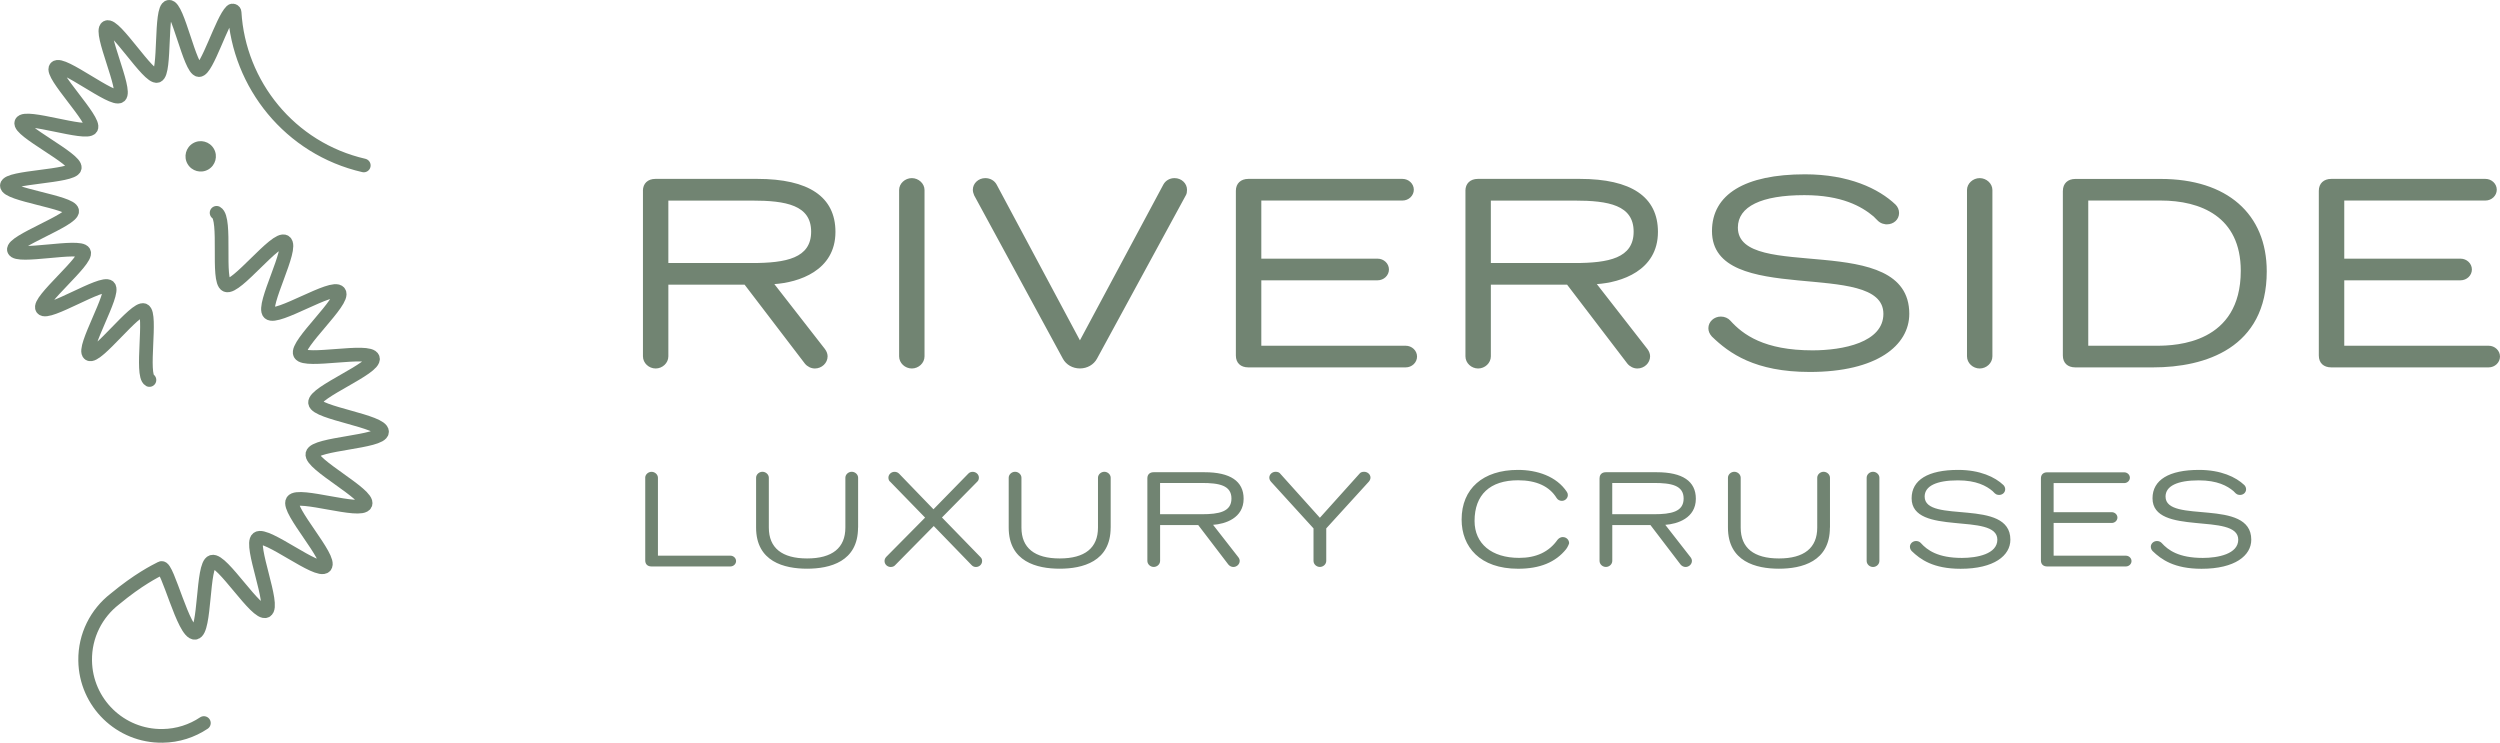 <svg xmlns="http://www.w3.org/2000/svg" id="Ebene_2" viewBox="0 0 612.1 181.85"><g id="Ebene_1-2"><g><path d="M36.59,93.04c-2.18-1.13,.63-16.23-1.37-17.09-2.05-.89-11.56,11.95-13.38,10.73-1.85-1.24,6.39-14.93,4.81-16.47-1.59-1.54-15.01,7.12-16.31,5.32-1.29-1.79,11.18-11.79,10.22-13.79-.96-1.98-16.54,1.6-17.15-.54-.6-2.11,14.5-7.33,14.26-9.55-.24-2.17-16.12-4-15.99-6.23,.13-2.17,16.11-2.11,16.62-4.3,.5-2.19-13.9-9.11-13.08-11.12,.85-2.07,15.94,3.21,17.1,1.36,1.19-1.89-10.12-13.18-8.66-14.81,1.48-1.66,13.94,8.36,15.67,6.99,1.74-1.38-5.12-15.81-3.18-16.86,1.94-1.05,10.25,12.6,12.35,11.9,2.09-.69,.66-16.61,2.86-16.91,2.17-.3,5.13,15.39,7.36,15.49,1.95,.09,5.63-12.29,7.95-14.47,.28-.27,.75-.06,.77,.33,1.04,17.64,13.53,33.33,31.63,37.49" style="fill:none; stroke:#718472; stroke-linecap:round; stroke-linejoin:round; stroke-width:3.35px;"></path><path d="M52.36,36.42c1.03,1.78,.42,4.05-1.36,5.08-1.78,1.03-4.05,.42-5.08-1.36-1.03-1.78-.42-4.05,1.36-5.08,1.78-1.03,4.05-.42,5.08,1.36" style="fill:#718472;"></path><path d="M49.92,177.03c-2.9,1.94-6.37,3.09-10.11,3.14-10.33,.15-18.82-8.1-18.96-18.43-.09-6.12,2.77-11.59,7.26-15.07,5.76-4.77,9.75-6.76,11.38-7.59,1.48-.75,5.48,16.18,8.27,15.85,2.57-.3,1.71-16.64,4.15-17.39,2.47-.76,10.92,13.22,13.21,12.05,2.29-1.17-4.09-16.21-2.04-17.76,2.05-1.54,14.76,8.72,16.52,6.83,1.74-1.87-9.39-13.82-7.98-15.99,1.38-2.13,16.85,3.14,17.86,.75,.98-2.33-13.57-9.74-12.99-12.29,.59-2.55,16.92-2.86,17.05-5.39,.14-2.6-16.08-4.6-16.4-7.12-.32-2.57,14.91-8.47,14.16-10.91-.76-2.46-16.68,1.22-17.85-1.06-1.17-2.29,11.13-13.04,9.59-15.09-1.54-2.05-15.25,6.84-17.14,5.08-1.87-1.74,6.03-16.05,3.85-17.46-2.13-1.38-11.96,11.67-14.35,10.65-2.33-.98,.1-16.35-2.37-17.72" style="fill:none; stroke:#718472; stroke-linecap:round; stroke-linejoin:round; stroke-width:3.35px;"></path><path d="M157.42,46.72v40.52c0,1.66,1.46,2.98,3.11,2.98s3.11-1.32,3.11-2.98v-17.54h18.67l14.76,19.33c.6,.73,1.52,1.19,2.45,1.19,1.66,0,3.11-1.32,3.11-2.98,0-.53-.2-1.19-.66-1.79l-12.38-15.89c5.89-.4,14.96-3.24,14.96-12.78,0-8.61-6.55-12.98-19.13-12.98h-24.96c-1.85,0-3.05,1.12-3.05,2.91h0Zm26.68,17.68h-20.46v-15.29h20.46c8.41,0,14.5,1.13,14.5,7.61s-6.09,7.68-14.5,7.68h0Zm36.04-17.88v40.72c0,1.66,1.46,2.98,3.11,2.98s3.11-1.32,3.11-2.98V46.52c0-1.59-1.46-2.91-3.11-2.91s-3.11,1.32-3.11,2.91h0Zm18.05-.07c0,.46,.13,.93,.33,1.39l21.72,39.99c.79,1.46,2.38,2.38,4.17,2.38s3.38-.93,4.17-2.38l21.78-40.05c.2-.33,.27-.8,.27-1.32,0-1.59-1.39-2.85-3.05-2.85-1.19,0-2.18,.6-2.71,1.52l-20.46,38.2-20.39-38.13c-.53-.99-1.59-1.59-2.78-1.59-1.66,0-3.05,1.26-3.05,2.85h0Zm64.4,.27v40.32c0,1.85,1.19,2.91,3.05,2.91h38.53c1.52,0,2.78-1.19,2.78-2.65s-1.26-2.65-2.78-2.65h-35.35v-16.02h28.47c1.52,0,2.78-1.19,2.78-2.65s-1.26-2.65-2.78-2.65h-28.47v-14.23h34.56c1.52,0,2.78-1.19,2.78-2.65s-1.26-2.65-2.78-2.65h-37.74c-1.85,0-3.05,1.12-3.05,2.91h0Zm56.21,0v40.52c0,1.66,1.46,2.98,3.11,2.98s3.11-1.32,3.11-2.98v-17.54h18.67l14.76,19.33c.6,.73,1.52,1.19,2.45,1.19,1.66,0,3.11-1.32,3.11-2.98,0-.53-.2-1.19-.66-1.79l-12.38-15.89c5.89-.4,14.96-3.24,14.96-12.78,0-8.61-6.55-12.98-19.13-12.98h-24.96c-1.85,0-3.05,1.12-3.05,2.91h0Zm26.68,17.68h-20.46v-15.29h20.46c8.41,0,14.5,1.13,14.5,7.61s-6.09,7.68-14.5,7.68h0Zm32.8,15.95c0,.73,.27,1.39,.86,2.05,4.24,4.1,10.53,8.67,23.97,8.67,16.42,0,24.36-6.49,24.36-14.23,0-20.65-41.97-7.55-41.97-21.12,0-5.16,5.76-7.94,16.29-7.94,9.07,0,13.97,2.71,16.95,5.23,.79,.73,1.32,1.65,2.65,1.85,.2,.07,.4,.07,.6,.07,1.66,0,2.98-1.19,2.98-2.78,0-.79-.33-1.52-.86-2.05-4.1-3.91-11.45-7.42-22.18-7.42-14.7,0-22.77,4.9-22.77,13.9,0,18.8,41.97,6.62,41.97,20.26,0,7.02-9.93,8.94-17.35,8.94-11.85,0-17.02-3.84-20.13-7.28-.53-.6-1.39-.99-2.32-.99-1.66,0-3.05,1.26-3.05,2.85h0Zm63.32-33.83v40.72c0,1.66,1.46,2.98,3.11,2.98s3.11-1.32,3.11-2.98V46.52c0-1.59-1.46-2.91-3.11-2.91s-3.11,1.32-3.11,2.91h0Zm23.47,.2v40.32c0,1.85,1.19,2.91,3.04,2.91h19.07c12.71,0,27.81-4.7,27.81-23.5,0-14.1-9.73-22.64-25.95-22.64h-20.92c-1.85,0-3.04,1.12-3.04,2.91h0Zm23.04,37.93h-16.82V49.1h17.74c9.73,0,19.6,3.91,19.6,17.21,0,17.74-15.76,18.34-20.52,18.34h0Zm39.63-37.93v40.32c0,1.85,1.19,2.91,3.05,2.91h38.53c1.52,0,2.78-1.19,2.78-2.65s-1.26-2.65-2.78-2.65h-35.35v-16.02h28.47c1.52,0,2.78-1.19,2.78-2.65s-1.26-2.65-2.78-2.65h-28.47v-14.23h34.56c1.52,0,2.78-1.19,2.78-2.65s-1.26-2.65-2.78-2.65h-37.74c-1.85,0-3.05,1.12-3.05,2.91h0Z" style="fill:#718472;"></path><path d="M157.98,116.97v20.26c0,.93,.6,1.46,1.52,1.46h19.33c.76,0,1.39-.6,1.39-1.32s-.63-1.32-1.39-1.32h-17.74v-19.07c0-.79-.73-1.46-1.56-1.46s-1.56,.66-1.56,1.46h0Zm52.12,12.21v-12.21c0-.79-.73-1.46-1.56-1.46s-1.56,.66-1.56,1.46v12.21c0,4.97-3.21,7.55-9.37,7.55s-9.37-2.58-9.37-7.55v-12.21c0-.79-.73-1.46-1.56-1.46s-1.56,.66-1.56,1.46v12.21c0,8.34,6.89,10.06,12.48,10.06s12.48-1.72,12.48-10.06h0Zm7.83-11.26l8.57,8.81-9.5,9.6c-.3,.33-.43,.66-.43,1.03,0,.83,.7,1.46,1.52,1.46,.46,0,.86-.17,1.13-.5l9.4-9.53,9.23,9.53c.3,.33,.66,.5,1.09,.5,.83,0,1.52-.63,1.52-1.46,0-.4-.13-.69-.4-.96l-9.43-9.7,8.64-8.77c.27-.23,.4-.6,.4-.99,0-.79-.7-1.42-1.52-1.42-.46,0-.83,.17-1.09,.46l-8.51,8.71-8.41-8.71c-.3-.3-.66-.46-1.13-.46-.79,0-1.49,.63-1.49,1.42,0,.4,.13,.76,.4,.99h0Zm54.01,11.26v-12.21c0-.79-.73-1.46-1.55-1.46s-1.56,.66-1.56,1.46v12.21c0,4.97-3.21,7.55-9.37,7.55s-9.37-2.58-9.37-7.55v-12.21c0-.79-.73-1.46-1.56-1.46s-1.56,.66-1.56,1.46v12.21c0,8.34,6.89,10.06,12.48,10.06s12.48-1.72,12.48-10.06h0Zm8.98-12.12v20.26c0,.83,.73,1.49,1.56,1.49s1.56-.66,1.56-1.49v-8.77h9.33l7.38,9.67c.3,.36,.76,.6,1.22,.6,.83,0,1.56-.66,1.56-1.49,0-.26-.1-.6-.33-.89l-6.19-7.94c2.95-.2,7.48-1.62,7.48-6.39,0-4.3-3.28-6.49-9.57-6.49h-12.48c-.93,0-1.52,.56-1.52,1.46h0Zm13.34,8.84h-10.23v-7.65h10.23c4.2,0,7.25,.56,7.25,3.81s-3.05,3.84-7.25,3.84h0Zm16.91-7.98l10.43,11.45v7.95c0,.83,.73,1.49,1.56,1.49s1.56-.66,1.56-1.49v-7.95l10.43-11.45c.26-.3,.4-.66,.4-.99,0-.79-.73-1.42-1.56-1.42-.53,0-.93,.17-1.16,.5l-9.67,10.76-9.67-10.76c-.23-.33-.63-.5-1.16-.5-.83,0-1.55,.63-1.55,1.42,0,.33,.13,.7,.4,.99h0Zm71.47,13.57c-.5,0-.96,.26-1.29,.66-2.09,2.98-5.23,4.44-9.4,4.44-6.75,0-10.92-3.48-10.92-9.04,0-6.42,3.77-9.96,10.66-9.96,4.5,0,7.68,1.49,9.43,4.34,.27,.43,.73,.7,1.29,.7,.79,0,1.46-.66,1.46-1.42,0-.26-.07-.53-.23-.76-2.52-3.84-7.32-5.4-11.98-5.4-8.57,0-13.8,4.6-13.8,12.15,0,6.69,4.47,12.05,13.84,12.05,5.33,0,9.17-1.59,11.75-4.8,.4-.53,.73-1.32,.73-1.46,0-.8-.66-1.49-1.52-1.49h0Zm8.99-14.43v20.26c0,.83,.73,1.49,1.56,1.49s1.56-.66,1.56-1.49v-8.77h9.34l7.38,9.67c.3,.36,.76,.6,1.22,.6,.83,0,1.56-.66,1.56-1.49,0-.26-.1-.6-.33-.89l-6.19-7.94c2.95-.2,7.48-1.62,7.48-6.39,0-4.3-3.28-6.49-9.57-6.49h-12.48c-.93,0-1.52,.56-1.52,1.46h0Zm13.34,8.84h-10.23v-7.65h10.23c4.2,0,7.25,.56,7.25,3.81s-3.05,3.84-7.25,3.84h0Zm43.08,3.28v-12.21c0-.79-.73-1.46-1.56-1.46s-1.56,.66-1.56,1.46v12.21c0,4.97-3.21,7.55-9.37,7.55s-9.37-2.58-9.37-7.55v-12.21c0-.79-.73-1.46-1.56-1.46s-1.56,.66-1.56,1.46v12.21c0,8.34,6.89,10.06,12.48,10.06s12.48-1.72,12.48-10.06h0Zm8.98-12.21v20.36c0,.83,.73,1.49,1.56,1.49s1.56-.66,1.56-1.49v-20.36c0-.79-.73-1.46-1.56-1.46s-1.56,.66-1.56,1.46h0Zm10.6,16.92c0,.36,.13,.7,.43,1.03,2.12,2.05,5.26,4.34,11.98,4.34,8.21,0,12.18-3.24,12.18-7.12,0-10.33-20.99-3.77-20.99-10.56,0-2.58,2.88-3.97,8.14-3.97,4.54,0,6.98,1.36,8.47,2.61,.4,.36,.66,.83,1.32,.93,.1,.03,.2,.03,.3,.03,.83,0,1.49-.6,1.49-1.39,0-.4-.17-.76-.43-1.03-2.05-1.95-5.73-3.71-11.09-3.71-7.35,0-11.39,2.45-11.39,6.95,0,9.4,20.99,3.31,20.99,10.13,0,3.51-4.96,4.47-8.67,4.47-5.93,0-8.51-1.92-10.06-3.64-.26-.3-.7-.5-1.16-.5-.83,0-1.52,.63-1.52,1.42h0Zm32.07-16.82v20.16c0,.93,.6,1.46,1.52,1.46h19.27c.76,0,1.39-.6,1.39-1.32s-.63-1.32-1.39-1.32h-17.68v-8.01h14.23c.76,0,1.39-.6,1.39-1.32s-.63-1.32-1.39-1.32h-14.23v-7.12h17.28c.76,0,1.39-.6,1.39-1.32s-.63-1.32-1.39-1.32h-18.87c-.93,0-1.52,.56-1.52,1.46h0Zm26.91,16.82c0,.36,.13,.7,.43,1.03,2.12,2.05,5.26,4.34,11.98,4.34,8.21,0,12.18-3.24,12.18-7.12,0-10.33-20.99-3.77-20.99-10.56,0-2.58,2.88-3.97,8.14-3.97,4.54,0,6.98,1.36,8.47,2.61,.4,.36,.66,.83,1.32,.93,.1,.03,.2,.03,.3,.03,.83,0,1.49-.6,1.49-1.39,0-.4-.17-.76-.43-1.03-2.05-1.95-5.73-3.71-11.09-3.71-7.35,0-11.39,2.45-11.39,6.95,0,9.4,20.99,3.31,20.99,10.13,0,3.51-4.96,4.47-8.67,4.47-5.93,0-8.51-1.92-10.06-3.64-.27-.3-.7-.5-1.16-.5-.83,0-1.52,.63-1.52,1.42h0Z" style="fill:#718472;"></path></g></g></svg>